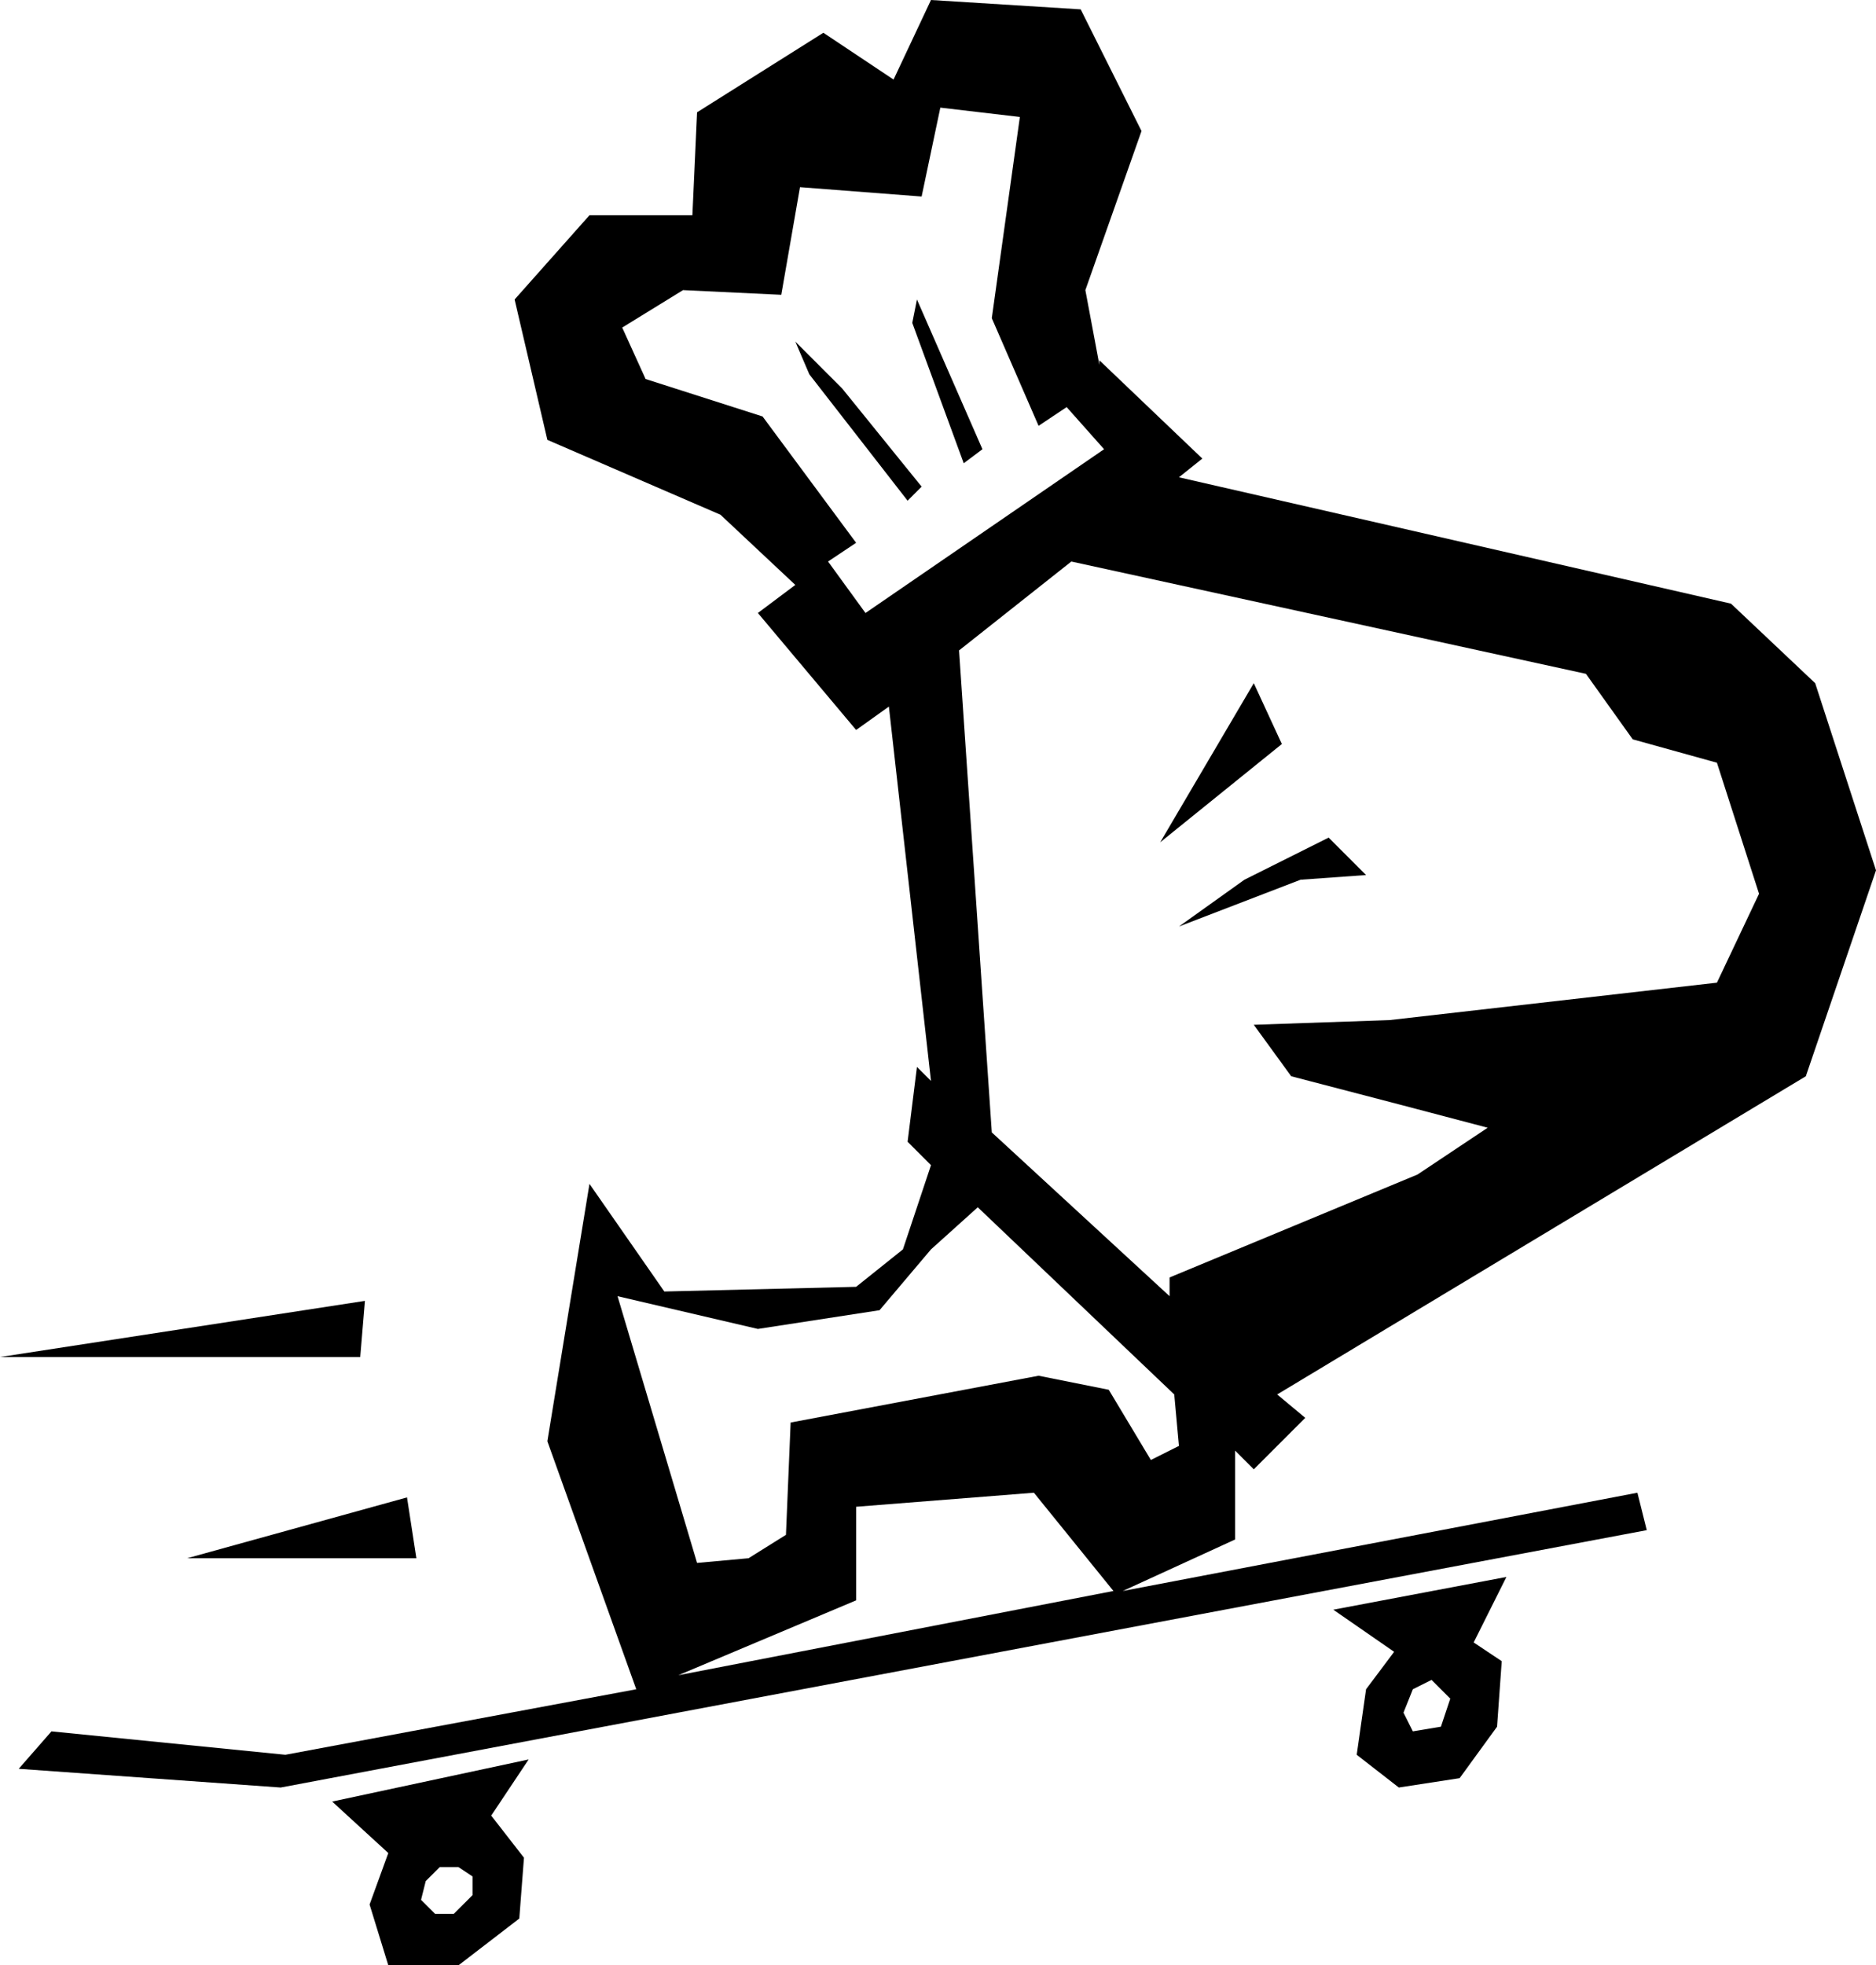 <?xml version="1.0" encoding="utf-8"?>
<!-- Generator: Adobe Illustrator 22.0.1, SVG Export Plug-In . SVG Version: 6.00 Build 0)  -->
<svg version="1.1" id="Layer_1" xmlns="http://www.w3.org/2000/svg" xmlns:xlink="http://www.w3.org/1999/xlink" x="0px" y="0px"
	 viewBox="0 0 40.1 42" style="enable-background:new 0 0 40.1 42;" xml:space="preserve">
<path id="logo-mobile.svg" d="M15.4,11l1.6,1.5l-0.8,0.6l2.1,2.5l0.7-0.5l0.9,8l-0.3-0.3l-0.2,1.6l0.5,0.5l-0.6,1.8l-1,0.8l-4.1,0.1
	l-1.6-2.3l-0.9,5.5l1.9,5.3l-7.5,1.4l-5-0.5l-0.7,0.8L6,38.2l29.2-5.5L35,31.9L24,34l2.4-1.1L26.4,31l0.4,0.4l1.1-1.1l-0.6-0.5
	L38.6,23l1.5-4.4l-1.3-4L37,12.9l-11.8-2.7l0.5-0.4l-2.2-2.1l0,0.1l-0.3-1.6l1.2-3.4l-1.3-2.6L19.9,0l-0.8,1.7l-1.5-1l-2.7,1.7
	l-0.1,2.2l-2.2,0L11,6.4l0.7,3L15.4,11z M14.5,35.8l3.8-1.6l0-2l3.8-0.3l1.7,2.1L14.5,35.8z M24.6,31.2l-0.9-1.5l-1.5-0.3l-5.3,1
	l-0.1,2.4L16,33.3l-1.1,0.1l-1.7-5.7l3,0.7l2.6-0.4l1.1-1.3l1-0.9l4.2,4l0.1,1.1L24.6,31.2z M33.9,14.4l1,1.4l1.8,0.5l0.9,2.8
	l-0.9,1.9l0,0l-7,0.8l-2.9,0.1l0.8,1.1l2.3,0.6l1.9,0.5l-1.5,1l-5.3,2.2l0,0.4l-3.8-3.5l-0.7-10.3l2.4-1.9L33.9,14.4z M14.6,6.2
	l2.1,0.1l0.4-2.3l2.6,0.2l0.4-1.9l1.7,0.2l-0.6,4.3l1,2.3l0.6-0.4l0.8,0.9l-5.1,3.5l-0.8-1.1l0.6-0.4l-2-2.7l-2.5-0.8L13.3,7
	L14.6,6.2z M25.2,19.8l2.6-1l1.4-0.1l-0.8-0.8l-1.8,0.9L25.2,19.8z M26.8,14.6l-2,3.4l2.6-2.1L26.8,14.6z M19.4,10.7l0.3-0.3
	l-1.7-2.1l-1-1L17.3,8L19.4,10.7z M21,9.6l-1.4-3.2l-0.1,0.5l1.1,3L21,9.6z M7.8,27.8L0,29l7.7,0L7.8,27.8z M8.9,33.3l-0.2-1.3
	L4,33.3L8.9,33.3z M7.1,38.5l1.2,1.1l-0.4,1.1L8.3,42l1.5,0l1.3-1l0.1-1.3l-0.7-0.9l0.8-1.2L7.1,38.5z M10.1,40.5l-0.4,0.4l-0.4,0
	L9,40.6l0.1-0.4l0.3-0.3l0.4,0l0.3,0.2L10.1,40.5z M28.5,34.4l1.3,0.9l-0.6,0.8L29,37.5l0.9,0.7l1.3-0.2l0.8-1.1l0.1-1.4l-0.6-0.4
	l0.7-1.4C32.2,33.7,28.5,34.4,28.5,34.4L28.5,34.4z M30.8,36.9l-0.6,0.1l-0.2-0.4l0.2-0.5l0.4-0.2l0.4,0.4L30.8,36.9z"/>
</svg>
